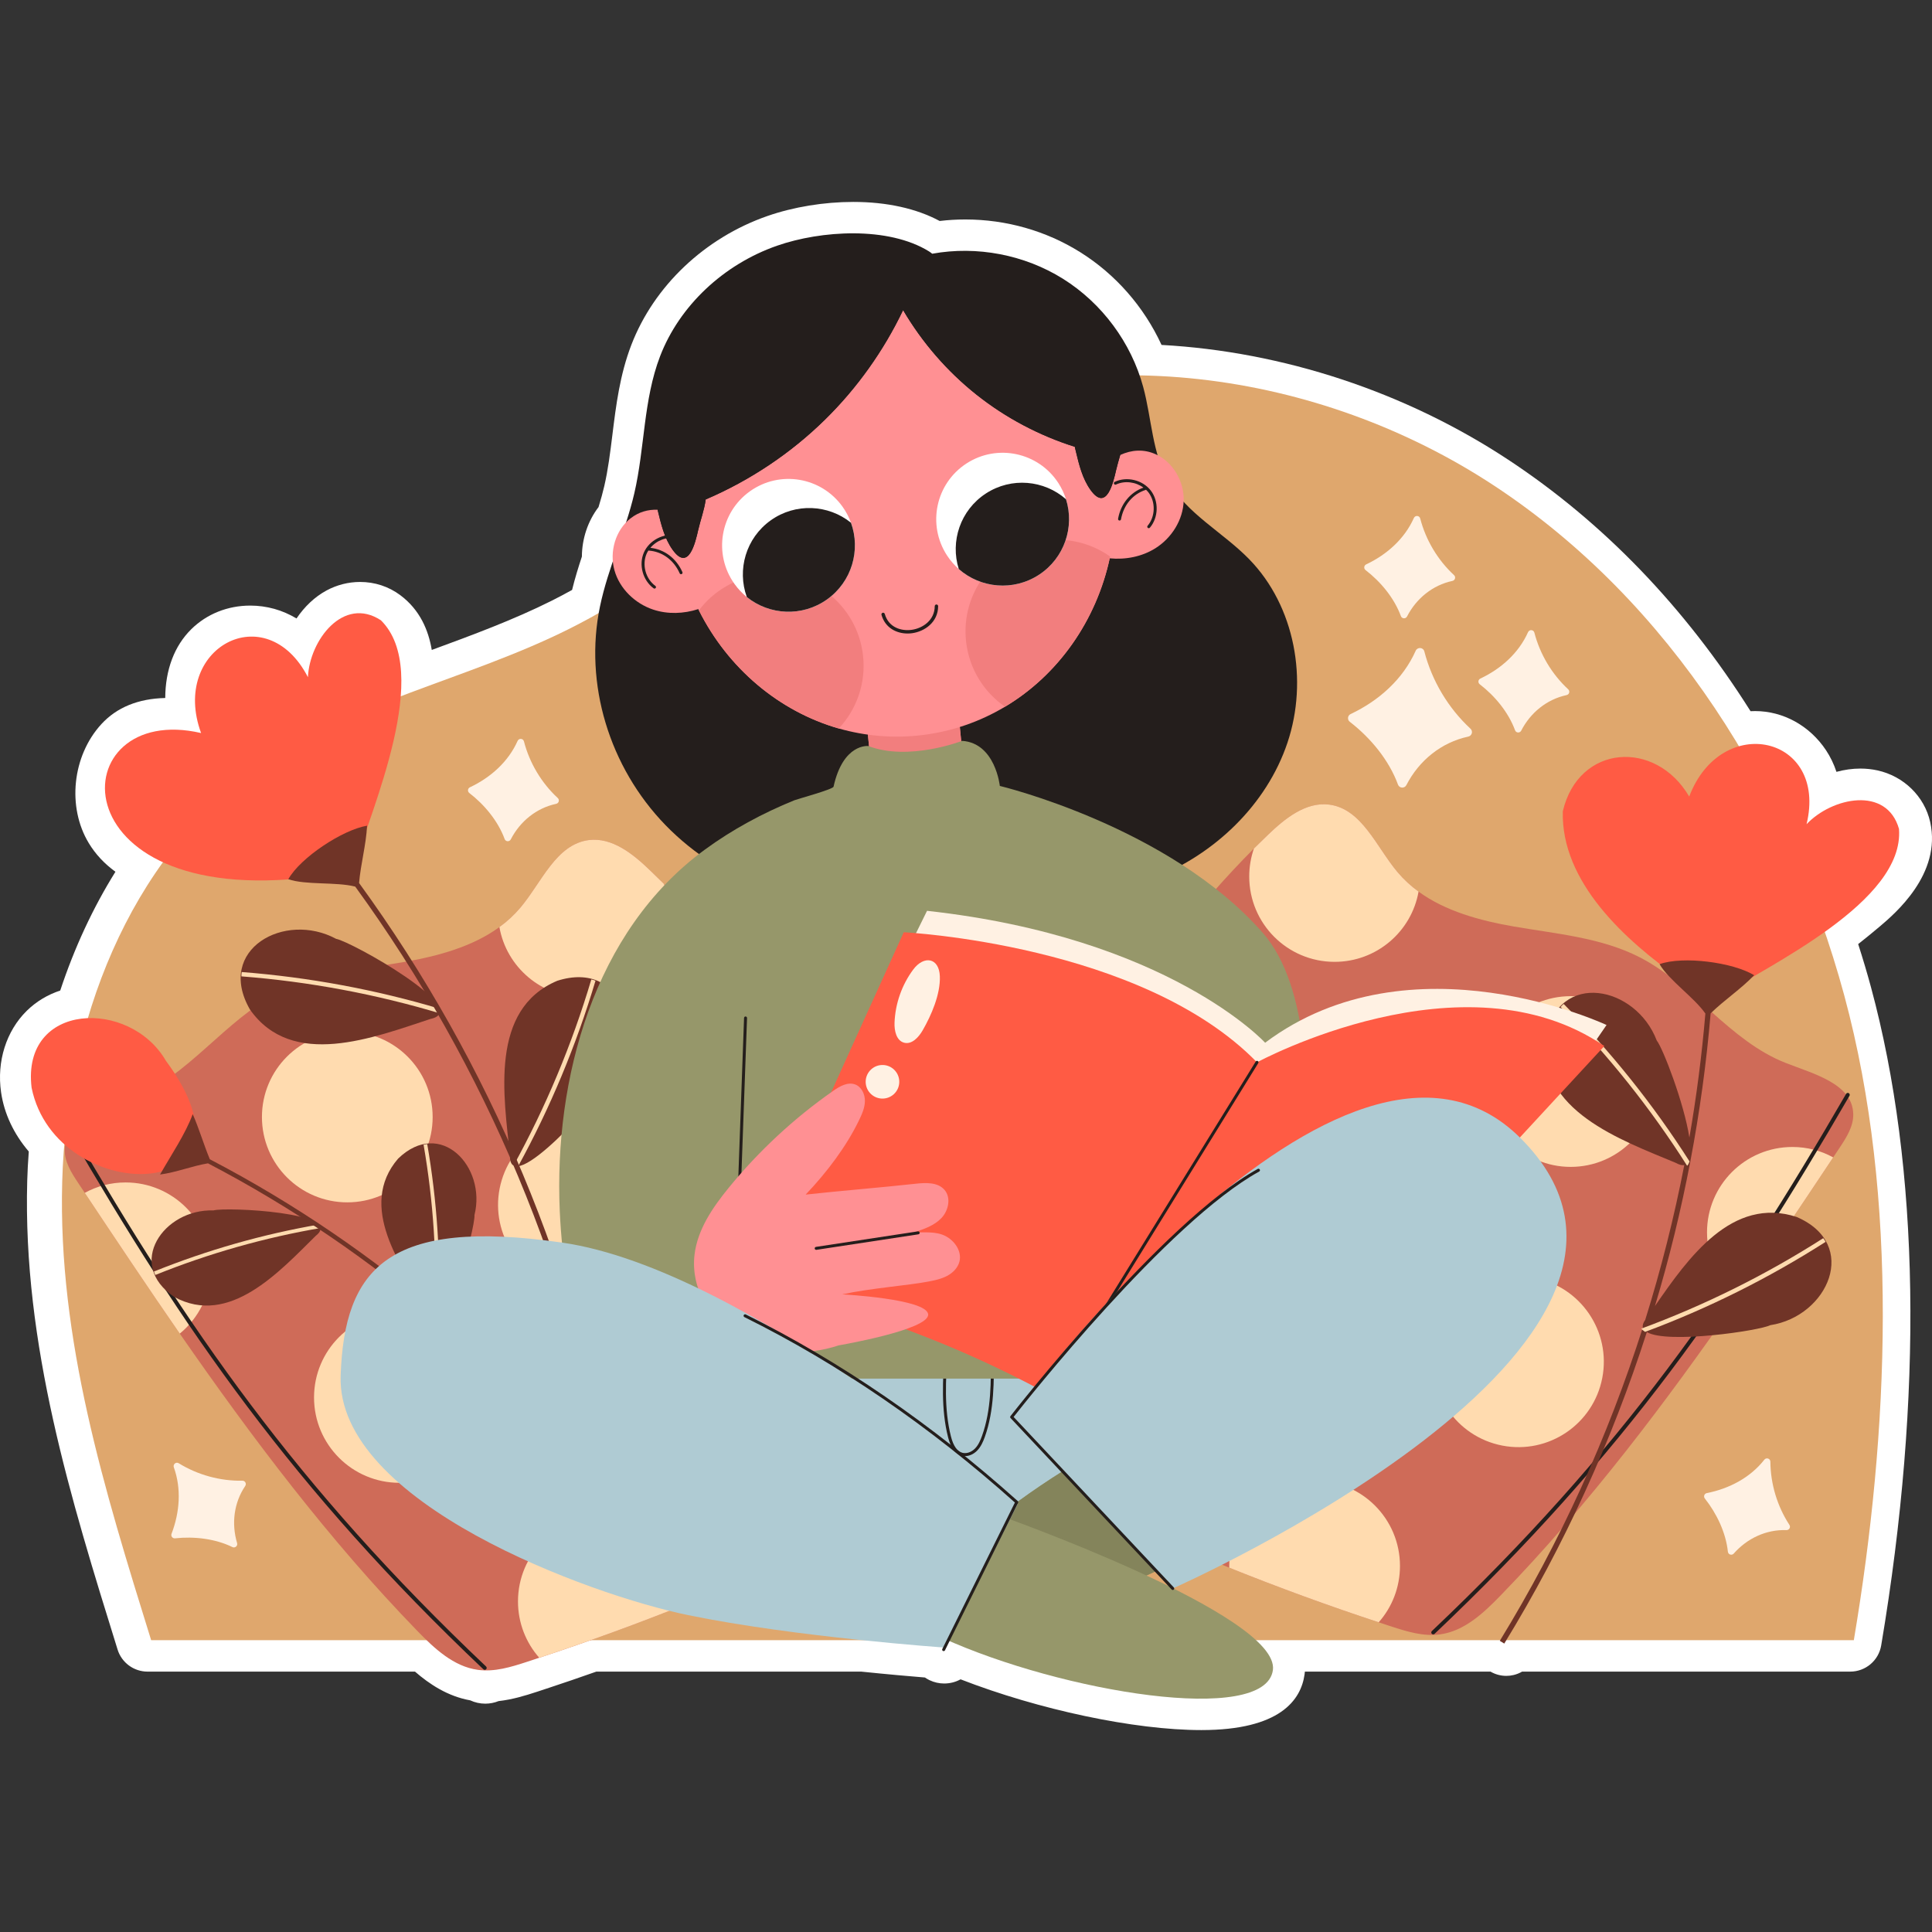 <?xml version="1.0" encoding="UTF-8"?>
<!-- Generator: Adobe Illustrator 25.2.1, SVG Export Plug-In . SVG Version: 6.00 Build 0)  -->
<svg xmlns="http://www.w3.org/2000/svg" xmlns:xlink="http://www.w3.org/1999/xlink" version="1.1" id="Capa_1" x="0px" y="0px" viewBox="0 0 512 512" style="enable-background:new 0 0 512 512;" xml:space="preserve" width="512" height="512">
<rect x="0" y="0" width="512" height="512" fill="#333333" stroke="none"/>
<g>
	<g>
		<path style="fill:#FFFFFF;" d="M318.364,458.487c-17.759,0-43.141-5.418-63.803-13.449c-1.299,0.715-2.783,1.107-4.34,1.107    c-1.334,0-2.626-0.289-3.838-0.86c-0.063-0.03-0.127-0.061-0.188-0.091c-0.378-0.19-0.737-0.404-1.076-0.638    c-3.849-0.314-9.806-0.832-16.869-1.56h-70.214c-4.652,1.638-8.616,2.994-12.378,4.234c-1.047,0.357-2.204,0.742-3.335,1.104    c-3.161,1.035-6.553,2.07-10.191,2.474c-1.109,0.443-2.307,0.681-3.523,0.681c-1.397,0-2.756-0.304-3.993-0.879    c-6.006-1.073-10.837-4.317-14.639-7.614H39.104c-3.644,0-6.864-2.371-7.945-5.851C18.8,397.39,6.02,356.282,7.214,312.95    c0.067-2.442,0.202-4.976,0.413-7.786c-4.012-4.696-6.529-10.063-7.345-15.719c-1.178-8.155,1.369-16.223,6.812-21.577    c2.477-2.434,5.483-4.246,8.869-5.371c3.773-11.384,8.674-21.923,14.629-31.472c-2.967-2.162-5.308-4.682-7.069-7.597    c-5.797-9.586-4.358-23.143,3.347-31.534c4.066-4.426,9.755-6.751,16.919-6.918c0.034-7.42,2.387-13.783,6.911-18.24    c4.093-4.029,9.642-6.249,15.624-6.249c2.146,0,4.285,0.291,6.357,0.864c2.027,0.562,4.018,1.424,5.898,2.547    c2.134-3.161,4.83-5.72,7.929-7.403c2.737-1.486,5.822-2.271,8.923-2.271c3.882,0,7.554,1.204,10.619,3.48    c5.262,3.908,7.517,9.384,8.371,14.539c10.704-3.93,21.732-8.009,31.811-13.061c1.7-0.852,3.454-1.778,5.374-2.842    c0.77-3.134,1.703-6.14,2.599-8.843c0.023-4.758,1.602-9.444,4.413-13.119c0.641-2.077,1.132-3.872,1.523-5.56    c1.007-4.343,1.566-8.859,2.157-13.643c0.961-7.77,1.956-15.807,5.004-23.751c5.997-15.624,19.475-28.397,36.052-34.172    c6.921-2.411,15.013-3.739,22.783-3.739c8.864,0,16.724,1.741,22.885,5.052c2.24-0.269,4.507-0.404,6.775-0.404    c10.861,0,21.392,2.995,30.452,8.66c9.393,5.874,16.903,14.473,21.572,24.589c32.216,1.766,64.627,12.463,91.837,30.396    c25.219,16.62,46.814,39.03,64.257,66.67c0.403-0.023,0.801-0.034,1.2-0.034c7.441,0,14.46,3.868,18.777,10.347    c1.163,1.743,2.101,3.689,2.787,5.759c2.113-0.572,4.242-0.87,6.333-0.87c1.537,0,3.057,0.162,4.518,0.482    c6.983,1.527,12.477,6.902,13.99,13.695c3.068,13.784-9.376,24.302-13.466,27.758c-1.808,1.527-3.686,3.057-5.619,4.58    c1.283,3.996,2.406,7.776,3.397,11.44c12.936,47.784,13.87,108.098,2.703,174.421c-0.674,4.006-4.142,6.94-8.205,6.94h-86.962    c-0.691,0.403-1.442,0.707-2.232,0.897c-0.645,0.156-1.3,0.233-1.953,0.233c-1.461,0-2.905-0.384-4.185-1.129h-49.196    c-0.02,0.254-0.048,0.509-0.085,0.763C344.773,450.479,339.264,458.487,318.364,458.487z"/>
	</g>
	<g>
		<path style="fill:#DFA76D;" d="M491.282,434.674H40.057c-12.404-39.902-24.722-79.726-23.571-121.495    c1.15-41.769,17.38-85.181,51.389-109.459c24.737-17.658,55.87-23.481,83.041-37.099c30.157-15.115,54.963-39.603,85.574-53.775    c50.654-23.451,112.936-14.809,159.543,15.908c46.607,30.717,78.132,81.174,92.718,135.054    C503.336,317.689,500.548,379.629,491.282,434.674z"/>
	</g>
	<g>
		<g>
			<path style="fill:#CF6B58;" d="M17.151,304.57c-0.115,3.291,1.795,6.259,3.613,8.997c0.575,0.851,1.128,1.703,1.703,2.554     c8.307,12.472,16.637,24.967,25.175,37.302c19.238,27.729,39.534,54.652,63.005,78.837c4.488,4.625,9.573,9.389,15.97,10.263     c4.395,0.621,8.813-0.737,13.025-2.117c1.081-0.345,2.186-0.713,3.267-1.082c13.347-4.395,26.555-9.228,39.603-14.474     c7.34-2.945,14.635-6.006,21.861-9.204c10.838-4.786,50.004-16.591,50.947-30.398c0.414-6.075-6.558-12.748-8.583-18.225     c-3.428-9.205-4.741-19.353-7.732-28.764c-6.167-19.284-14.589-37.854-25.037-55.205c-10.655-17.719-23.426-34.149-37.992-48.784     c-1.243-1.22-2.462-2.416-3.704-3.613c-4.51-4.349-10.033-8.813-16.246-8.031c-8.675,1.128-12.472,11.207-18.11,17.903     c-1.657,1.956-3.521,3.682-5.569,5.155c-7.111,5.201-16.292,7.686-25.128,9.228c-11.391,1.979-23.242,2.923-33.505,8.192     c-14.221,7.318-23.793,22.16-38.659,27.982C27.621,294.007,17.381,296.585,17.151,304.57z"/>
		</g>
		<g>
			<g>
				<path style="fill:#FFDBAF;" d="M132.347,245.683c1.864,10.585,11.115,18.616,22.252,18.616c12.495,0,22.62-10.125,22.62-22.62      c0-2.6-0.437-5.085-1.243-7.41c-1.243-1.22-2.462-2.416-3.704-3.613c-4.51-4.349-10.033-8.813-16.246-8.031      c-8.675,1.128-12.472,11.207-18.11,17.903C136.259,242.485,134.395,244.211,132.347,245.683z"/>
			</g>
			<g>
				
					<ellipse transform="matrix(0.29 -0.957 0.957 0.29 -195.723 374.693)" style="fill:#FFDBAF;" cx="154.607" cy="319.225" rx="22.62" ry="22.62"/>
			</g>
			<g>
				
					<ellipse transform="matrix(0.957 -0.29 0.29 0.957 -94.673 76.622)" style="fill:#FFDBAF;" cx="211.402" cy="358.002" rx="22.62" ry="22.62"/>
			</g>
			<g>
				<path style="fill:#FFDBAF;" d="M69.416,296.017c0,12.493,10.127,22.62,22.62,22.62c12.492,0,22.62-10.127,22.62-22.62      c0-12.493-10.127-22.62-22.62-22.62C79.543,273.398,69.416,283.525,69.416,296.017z"/>
			</g>
			<g>
				<path style="fill:#FFDBAF;" d="M83.222,370.34c0,12.492,10.127,22.62,22.62,22.62c12.492,0,22.62-10.127,22.62-22.62      c0-12.493-10.127-22.62-22.62-22.62C93.35,347.72,83.222,357.847,83.222,370.34z"/>
			</g>
			<g>
				<path style="fill:#FFDBAF;" d="M137.271,424.391c0,5.707,2.117,10.953,5.638,14.935c13.347-4.395,26.555-9.228,39.603-14.474      v-0.46c0-12.495-10.125-22.62-22.621-22.62C147.397,401.77,137.271,411.896,137.271,424.391z"/>
			</g>
			<g>
				<path style="fill:#FFDBAF;" d="M22.467,316.122c8.307,12.472,16.637,24.967,25.175,37.302      c5.039-4.142,8.261-10.424,8.261-17.443c0-12.495-10.125-22.62-22.62-22.62C29.37,313.36,25.665,314.35,22.467,316.122z"/>
			</g>
		</g>
		<g>
			<path style="fill:#241E1C;" d="M128.463,442.533c-0.127,0-0.255-0.047-0.354-0.141C77.617,394.534,48.6,352.35,18.148,299.8     c-0.142-0.246-0.058-0.561,0.188-0.704c0.244-0.142,0.56-0.059,0.704,0.188c30.406,52.47,59.375,94.587,109.776,142.359     c0.207,0.196,0.216,0.522,0.02,0.728C128.736,442.479,128.599,442.533,128.463,442.533z"/>
		</g>
	</g>
	<g>
		<g>
			<path style="fill:#CF6B58;" d="M491.127,295.17c0.115,3.29-1.795,6.259-3.612,8.997c-0.576,0.851-1.128,1.703-1.703,2.554     c-8.307,12.472-16.637,24.967-25.175,37.302c-19.237,27.729-39.534,54.652-63.005,78.838c-4.487,4.625-9.573,9.389-15.97,10.263     c-4.395,0.621-8.814-0.736-13.025-2.117c-1.081-0.345-2.186-0.713-3.268-1.082c-13.347-4.395-26.555-9.228-39.603-14.474     c-7.341-2.946-14.635-6.006-21.861-9.205c-10.839-4.786-50.004-16.591-50.947-30.398c-0.414-6.075,6.558-12.749,8.583-18.225     c3.429-9.205,4.74-19.353,7.732-28.764c6.167-19.284,14.589-37.854,25.036-55.204c10.654-17.719,23.426-34.149,37.992-48.784     c1.242-1.22,2.462-2.416,3.705-3.613c4.51-4.349,10.033-8.814,16.246-8.031c8.675,1.127,12.472,11.206,18.11,17.903     c1.657,1.956,3.521,3.682,5.569,5.155c7.111,5.201,16.292,7.686,25.129,9.227c11.391,1.979,23.241,2.923,33.505,8.192     c14.221,7.317,23.794,22.16,38.659,27.982C480.657,284.607,490.897,287.184,491.127,295.17z"/>
		</g>
		<g>
			<g>
				<path style="fill:#FFDBAF;" d="M375.932,236.283c-1.864,10.585-11.115,18.616-22.252,18.616c-12.495,0-22.62-10.125-22.62-22.62      c0-2.6,0.437-5.086,1.243-7.41c1.242-1.22,2.462-2.416,3.705-3.613c4.51-4.349,10.033-8.814,16.246-8.031      c8.675,1.127,12.472,11.206,18.11,17.903C372.02,233.084,373.884,234.81,375.932,236.283z"/>
			</g>
			<g>
				
					<ellipse transform="matrix(0.924 -0.383 0.383 0.924 -91.643 158.928)" style="fill:#FFDBAF;" cx="353.671" cy="309.824" rx="22.62" ry="22.62"/>
			</g>
			<g>
				
					<ellipse transform="matrix(0.122 -0.993 0.993 0.122 -85.386 600.661)" style="fill:#FFDBAF;" cx="296.877" cy="348.601" rx="22.62" ry="22.62"/>
			</g>
			<g>
				<path style="fill:#FFDBAF;" d="M438.863,286.617c0,12.492-10.127,22.62-22.62,22.62s-22.62-10.127-22.62-22.62      c0-12.493,10.127-22.62,22.62-22.62S438.863,274.124,438.863,286.617z"/>
			</g>
			<g>
				
					<ellipse transform="matrix(0.189 -0.982 0.982 0.189 -28.094 687.858)" style="fill:#FFDBAF;" cx="402.436" cy="360.939" rx="22.62" ry="22.62"/>
			</g>
			<g>
				<path style="fill:#FFDBAF;" d="M371.007,414.99c0,5.707-2.117,10.953-5.638,14.935c-13.347-4.395-26.555-9.228-39.603-14.474      v-0.461c0-12.495,10.125-22.62,22.62-22.62C360.882,392.37,371.007,402.495,371.007,414.99z"/>
			</g>
			<g>
				<path style="fill:#FFDBAF;" d="M485.812,306.721c-8.307,12.472-16.637,24.967-25.175,37.302      c-5.039-4.142-8.261-10.424-8.261-17.442c0-12.496,10.125-22.62,22.62-22.62C478.908,303.96,482.613,304.949,485.812,306.721z"/>
			</g>
		</g>
		<g>
			<path style="fill:#241E1C;" d="M379.817,433.133c-0.136,0-0.273-0.054-0.374-0.161c-0.196-0.206-0.187-0.532,0.02-0.728     c50.401-47.773,79.37-89.89,109.775-142.359c0.144-0.247,0.461-0.33,0.704-0.188c0.246,0.143,0.33,0.458,0.188,0.704     c-30.452,52.55-59.467,94.733-109.959,142.592C380.072,433.086,379.944,433.133,379.817,433.133z"/>
		</g>
	</g>
	<g>
		<g>
			<g>
				<g>
					<g>
						<path style="fill:#703427;" d="M66.212,267.488c11.182,15.994,32.832,7.472,47.867,2.539        c11.508-2.361-21.037-20.53-25.007-21.226C75.444,241.443,57.12,251.578,66.212,267.488z"/>
					</g>
					<g>
						<path style="fill:#FFDBAF;" d="M63.981,258.748c17.902,1.387,35.678,4.709,52.886,9.887c0.038-0.3-0.043-0.688-0.244-1.28        c-17.115-5.111-34.75-8.369-52.56-9.758C64.004,257.965,63.97,258.357,63.981,258.748z"/>
					</g>
				</g>
				<g>
					<g>
						<path style="fill:#703427;" d="M147.692,259.914c-17.987,7.571-14.203,30.529-12.538,46.266        c-0.416,11.915,24.664-16.379,26.007-19.99C171.216,274.411,165.157,254.368,147.692,259.914z"/>
					</g>
					<g>
						<path style="fill:#FFDBAF;" d="M156.706,259.569c-5.117,17.212-12.1,33.892-20.777,49.628c0.285,0.099,0.682,0.103,1.303,0.03        c8.593-15.659,15.482-32.216,20.583-49.337C157.466,259.756,157.09,259.64,156.706,259.569z"/>
					</g>
				</g>
			</g>
			<g>
				<path style="fill:#FF5B44;" d="M82.564,232.453c-68.551,8.423-65.975-46.71-29.275-38.189      c-8.244-22.544,17.232-36.311,28.315-14.801c0.442-9.796,9.396-21.605,19.342-15.08c13.743,13.597-2.411,49.699-7.252,65.759      C91.092,230.934,85.254,232.053,82.564,232.453z"/>
			</g>
			<g>
				<path style="fill:#703427;" d="M163.033,396.115c-9.641-58.39-33.066-114.269-67.874-162.11      c0.431-5.066,1.867-10.123,2.118-15.19c-6.495,1.091-17.645,8.445-20.878,14.182c4.559,1.597,12.744,0.671,17.741,1.963      c34.626,47.635,57.93,103.26,67.529,161.382L163.033,396.115z"/>
			</g>
		</g>
		<g>
			<g>
				<path style="fill:#FF5B44;" d="M43.957,281.105c-9.536-16.479-38.312-15.648-35.584,7.154      C14.896,320.257,72.395,319.428,43.957,281.105z"/>
			</g>
			<g>
				<g>
					<g>
						<path style="fill:#703427;" d="M46.185,343.705c14.596,7.97,27.891-6.74,37.496-16.204c7.878-6.163-23.816-7.697-27.131-6.723        C43.361,320.328,33.216,335.009,46.185,343.705z"/>
					</g>
					<g>
						<path style="fill:#FFDBAF;" d="M41.17,337.88c14.19-5.726,29.016-9.927,44.112-12.497c-0.085-0.243-0.294-0.509-0.672-0.885        c-15,2.585-29.694,6.782-43.815,12.471C40.891,337.274,41.013,337.587,41.17,337.88z"/>
					</g>
				</g>
				<g>
					<g>
						<path style="fill:#703427;" d="M105.504,307.045c-10.859,12.595,0.73,28.684,7.964,40.064        c4.37,8.999,12.529-21.67,12.273-25.113C128.952,309.195,116.731,296.193,105.504,307.045z"/>
					</g>
					<g>
						<path style="fill:#FFDBAF;" d="M112.253,303.366c2.617,15.076,3.609,30.453,2.95,45.753c0.255-0.032,0.559-0.18,1.006-0.471        c0.624-15.208-0.393-30.456-2.988-45.457C112.904,303.22,112.573,303.274,112.253,303.366z"/>
					</g>
				</g>
			</g>
			<g>
				<path style="fill:#703427;" d="M55.604,307.217c-1.645-3.978-2.797-7.995-4.529-11.966c-1.886,5.182-5.721,10.832-8.659,16.01      c4.063-0.507,8.579-2.291,12.702-2.966c44.499,23.237,83.394,56.845,112.755,97.58l0.958-0.689      C139.35,364.283,100.29,330.54,55.604,307.217z"/>
			</g>
		</g>
	</g>
	<g>
		<g>
			<g>
				<path style="fill:#FF5B44;" d="M444.824,259.133c-13.985-9.892-31.171-25.295-30.665-44.136      c4.175-17.764,24.587-19.135,33.499-3.899c8.51-22.445,36.785-16.195,31.1,7.324c6.741-7.121,21.239-10.197,24.494,1.245      c1.501,19.274-34.331,36.017-48.497,44.998C452.269,263.561,447.121,260.589,444.824,259.133z"/>
			</g>
			<g>
				<path style="fill:#703427;" d="M476.127,322.504c-17.093-5.561-28.752,10.83-37.545,23.605      c7.574-25.243,12.538-51.268,14.751-77.562c3.639-3.551,8.035-6.438,11.54-10.108c-5.626-3.423-18.871-5.153-25.069-2.928      c2.405,4.189,9.2,8.842,12.136,13.087c-0.932,11.018-2.345,21.988-4.239,32.872c-1.397-9.122-7.04-23.746-8.646-25.716      c-5.497-14.479-25.987-18.797-29.515-0.816c-2.004,19.412,19.948,27.127,34.548,33.229c0.941,0.527,1.685,0.704,2.264,0.6      c-2.691,13.861-6.151,27.568-10.359,41.042c-0.558,0.77-0.746,1.423-0.617,1.972c-9.247,29.058-21.966,57.011-37.912,83.06      l1.182,0.724c15.854-25.899,28.525-53.675,37.783-82.544c5.493,3.202,29.814-0.359,32.699-1.832      C484.439,348.856,492.966,329.731,476.127,322.504z"/>
			</g>
			<g>
				<g>
					<path style="fill:#FFDBAF;" d="M413.569,266.868c12.635,12.759,23.907,26.898,33.538,42.07       c0.224-0.202,0.418-0.548,0.652-1.128c-9.602-15.061-20.812-29.059-33.375-41.76       C414.098,266.291,413.816,266.565,413.569,266.868z"/>
				</g>
				<g>
					<path style="fill:#FFDBAF;" d="M483.171,328.139c-15.129,9.672-31.321,17.722-48.178,23.95       c0.151,0.262,0.449,0.523,0.966,0.875c16.742-6.224,32.783-14.242,47.84-23.857       C483.624,328.777,483.416,328.444,483.171,328.139z"/>
				</g>
			</g>
		</g>
	</g>
	<g>
		<path style="fill:#241E1C;" d="M331.043,148.19c-6.969-7.143-16.499-12.002-21.443-20.671c-4.281-7.504-4.382-16.595-6.632-24.936    c-3.176-11.771-10.935-22.242-21.273-28.706c-10.202-6.379-22.811-8.784-34.649-6.638c-0.27-0.207-0.53-0.422-0.825-0.604    c-10.862-6.731-28.691-5.561-40.274-1.525c-14.247,4.964-25.906,15.975-31.018,29.295c-4.447,11.588-4.037,24.264-6.824,36.292    c-2.359,10.18-6.994,19.827-9.112,30.054c-4.226,20.409,2.411,42.513,17.396,57.939c14.985,15.427,37.968,23.814,60.242,21.986    c6.733-0.553,13.83-2.287,18.988-6.11c16.385,4.448,34.2,4.403,50.002-1.773c16.221-6.34,30.035-19.47,35.573-35.982    C346.733,180.297,343.205,160.656,331.043,148.19z"/>
	</g>
	<g>
		<g>
			<path style="fill:#FF9093;" d="M229.673,191.314l0.949,9.717c0.542,5.552,5.483,9.613,11.035,9.071l4.222-0.412     c5.552-0.543,9.613-5.483,9.071-11.035l-0.949-9.717L229.673,191.314z"/>
		</g>
		<g>
			<path style="fill:#F27E7E;" d="M229.673,191.314l0.9,9.215c2.231,1.484,4.981,2.163,7.669,2.43     c4.053,0.393,8.239-0.038,11.957-1.687c1.707-0.764,3.321-1.79,4.708-3.054l-0.907-9.282L229.673,191.314z"/>
		</g>
	</g>
	<g>
		<g>
			<path style="fill:#FF9093;" d="M306.28,120.385c-3.229-1.458-6.448-1.159-9.405,0.187c-0.387,1.372-0.802,2.729-1.101,4.04     c-0.73,3.211-2.519,11.173-6.777,5.22c-2.144-2.997-3.042-6.681-3.896-10.264c-0.092-0.385-0.182-0.772-0.27-1.16     c-9.41-2.974-18.284-7.652-26.014-13.789c-7.804-6.193-14.433-13.854-19.483-22.441c-5.15,10.769-12.171,20.646-20.686,29.014     c-9.101,8.944-19.899,16.145-31.628,21.168c-0.35,2.736-1.401,5.512-1.993,8.115c-0.731,3.212-2.519,11.173-6.778,5.221     c-2.143-2.997-3.042-6.68-3.896-10.264c-0.027-0.115-0.054-0.23-0.081-0.346c-2.51-0.097-4.97,0.561-7.176,2.286     c-4.005,3.132-5.627,8.839-4.266,13.737c1.361,4.898,5.451,8.838,10.276,10.441c3.851,1.279,8.082,1.119,11.953-0.136     c0.055,0.111,0.104,0.225,0.16,0.335c7.703,15.364,21.224,26.756,37.068,31.307c6.997,1.997,14.449,2.669,22.058,1.753     c8.004-0.964,15.418-3.589,21.989-7.517c14.012-8.369,24.124-22.661,27.75-39.328c4.202,0.402,8.532-0.429,12.098-2.666     c4.306-2.702,7.344-7.5,7.504-12.581C313.844,127.636,310.914,122.476,306.28,120.385z"/>
		</g>
		<g>
			<path style="fill:#241E1C;" d="M294.497,108.353c-0.583-3.271-1.559-6.449-3.08-9.372c-3.443-6.615-8.446-12.335-14.119-17.175     c-5.86-5-12.587-9.166-20.044-11.099c-4.63-1.201-9.589-1.406-14.296-0.499c-4.577-2.291-9.173-3.372-14.355-2.901     c-16.23,1.478-31.892,9.66-41.778,22.617c-7.371,9.661-11.296,21.721-10.953,33.725c-1.12,0.853-1.969,2.257-2.297,4.33     c-0.375,2.367,0.14,4.768,0.694,7.106c0.027,0.115,0.054,0.231,0.081,0.346c0.854,3.584,1.752,7.268,3.896,10.264     c4.259,5.952,6.047-2.009,6.778-5.221c0.592-2.603,1.643-5.379,1.993-8.115c11.729-5.022,22.526-12.224,31.628-21.168     c8.515-8.368,15.536-18.244,20.686-29.014c5.051,8.587,11.679,16.247,19.483,22.441c7.731,6.136,16.604,10.815,26.014,13.789     c0.088,0.388,0.178,0.776,0.27,1.16c0.854,3.583,1.753,7.268,3.896,10.264c4.259,5.952,6.047-2.01,6.777-5.22     c0.299-1.312,0.715-2.668,1.101-4.04c0.565-2.007,1.064-4.049,1.017-6.04C297.832,111.929,296.407,109.741,294.497,108.353z"/>
		</g>
	</g>
	<g>
		<g>
			<g>
				<g>
					<path style="fill:#F27E7E;" d="M256.044,170.231c0.864,7.175,4.783,13.244,10.287,17.062       c14.146-8.449,24.326-22.93,27.862-39.801c-4.742-3.366-10.705-5.037-16.93-4.288       C263.944,144.808,254.441,156.912,256.044,170.231z"/>
				</g>
				<g>
					<path style="fill:#F27E7E;" d="M185.217,161.749c7.703,15.363,21.224,26.756,37.068,31.308       c4.742-5.061,7.298-12.105,6.404-19.532c-1.603-13.319-13.697-22.823-27.026-21.218       C194.861,153.124,189.046,156.685,185.217,161.749z"/>
				</g>
			</g>
			<g>
				<g>
					<g>
						<path style="fill:#241E1C;" d="M240.524,167.889c-2.905,0-5.929-1.451-6.92-4.942c-0.068-0.239,0.071-0.489,0.311-0.557        c0.239-0.068,0.49,0.071,0.557,0.311c1.046,3.683,4.486,4.575,7.112,4.213c2.94-0.401,6.112-2.534,6.133-6.271        c0.001-0.249,0.203-0.449,0.451-0.449c0.001,0,0.002,0,0.002,0c0.25,0.001,0.45,0.204,0.449,0.453        c-0.023,4.276-3.6,6.709-6.914,7.162C241.317,167.862,240.921,167.889,240.524,167.889z"/>
					</g>
					<g>
						<g>
							<path style="fill:#FFFFFF;" d="M219.186,158.846c-6.579,4.693-15.285,4.211-21.271-0.628         c-1.213-0.98-2.321-2.141-3.276-3.479c-5.643-7.911-3.811-18.899,4.108-24.547c7.91-5.643,18.904-3.803,24.547,4.107         c0.956,1.339,1.692,2.764,2.224,4.23C228.144,145.765,225.757,154.159,219.186,158.846z"/>
						</g>
						<g>
							<path style="fill:#241E1C;" d="M219.186,158.846c-6.579,4.693-15.285,4.211-21.271-0.628         c-2.627-7.236-0.249-15.624,6.33-20.317c6.572-4.688,15.285-4.211,21.271,0.628         C228.144,145.765,225.757,154.159,219.186,158.846z"/>
						</g>
					</g>
					<g>
						<g>
							<path style="fill:#FFFFFF;" d="M275.312,152.337c-6.773,4.409-15.451,3.556-21.225-1.534         c-1.17-1.031-2.228-2.237-3.125-3.615c-5.301-8.144-3.002-19.044,5.149-24.35c8.144-5.301,19.049-2.995,24.35,5.15         c0.897,1.378,1.572,2.834,2.041,4.321C284.819,139.649,282.077,147.934,275.312,152.337z"/>
						</g>
						<g>
							<path style="fill:#241E1C;" d="M275.312,152.337c-6.773,4.409-15.451,3.556-21.225-1.534         c-2.316-7.341,0.417-15.62,7.19-20.029c6.765-4.403,15.451-3.556,21.225,1.534         C284.819,139.649,282.077,147.934,275.312,152.337z"/>
						</g>
					</g>
				</g>
			</g>
		</g>
	</g>
	<g>
		<g>
			<g>
				<path style="fill:#AFCBD3;" d="M337.035,365.346c0,0-8.616,47.786-66.978,47.786c-96.746,0-114.764-50.919-114.764-50.919      L337.035,365.346z"/>
			</g>
			<g>
				<g>
					<path style="fill:#241E1C;" d="M255.739,385.884c-0.289,0-0.576-0.035-0.855-0.105c-1.698-0.432-2.919-2.069-3.63-4.867       c-1.917-7.54-1.4-15.366-0.901-22.933c0.014-0.218,0.209-0.405,0.42-0.369c0.218,0.013,0.384,0.202,0.369,0.42       c-0.495,7.507-1.007,15.269,0.879,22.688c0.634,2.493,1.663,3.939,3.057,4.293c1.066,0.276,2.352-0.17,3.292-1.12       c0.926-0.938,1.466-2.225,1.873-3.362c2.485-6.93,2.4-14.407,2.318-21.638c-0.003-0.218,0.172-0.397,0.392-0.4       c0.001,0,0.003,0,0.004,0c0.217,0,0.393,0.174,0.396,0.392c0.079,6.96,0.168,14.849-2.364,21.913       c-0.436,1.217-1.022,2.602-2.056,3.65C258.022,385.371,256.857,385.884,255.739,385.884z"/>
				</g>
			</g>
		</g>
		<g>
			<path style="fill:#96976A;" d="M254.977,196.334c0,0-14.101,5.483-24.872,1.371c0,0-6.659-0.783-9.205,10.771     c-0.159,0.72-9.508,3.247-10.388,3.604c-8.386,3.407-16.443,7.747-23.751,13.1c-29.472,21.586-39.943,60.766-38.421,95.706     c0.291,6.683,1.009,13.346,2.1,19.945c0.358,2.163,3.316,21.304,4.853,21.381c0.001,0,63.061,3.133,63.061,3.133h118.681     c0,0,22.326-89.892-2.35-118.093c-24.676-28.201-69.72-38.973-69.72-38.973S263.789,196.921,254.977,196.334z"/>
		</g>
		<g>
			<g>
				<path style="fill:#241E1C;" d="M195.319,332.843c-0.004,0-0.009,0-0.015,0c-0.218-0.008-0.389-0.191-0.381-0.411l2.259-62.673      c0.008-0.213,0.183-0.381,0.396-0.381c0.004,0,0.009,0,0.015,0c0.218,0.008,0.389,0.191,0.381,0.41l-2.259,62.673      C195.707,332.675,195.532,332.843,195.319,332.843z"/>
			</g>
		</g>
		<g>
			<path style="fill:#96976A;" d="M323.924,407.937c0,0-70.723,36.177-79.968,24.579c-9.245-11.597,34.135-44.549,66.408-57.672     L323.924,407.937z"/>
		</g>
		<g>
			<path style="fill:#84845B;" d="M323.924,407.937c0,0-70.723,36.177-79.968,24.579c-9.245-11.597,34.135-44.549,66.408-57.672     L323.924,407.937z"/>
		</g>
		<g>
			<path style="fill:#96976A;" d="M264.475,401.479c0,0,74.91,26.439,72.854,41.127c-2.056,14.688-55.815,5.875-87.542-8.519     L264.475,401.479z"/>
		</g>
		<g>
			<g>
				<g>
					<path style="fill:#FFF1E3;" d="M419.288,281.036l6.463-9.401c0,0-51.702-24.382-90.479,4.7c0,0-25.557-27.908-89.598-34.958       l-9.694,19.682l85.192,41.714L419.288,281.036z"/>
				</g>
				<g>
					<path style="fill:#FF5B44;" d="M425.164,277.217l-71.287,77.162l-71.678,17.626c0,0-36.818-22.718-84.995-31.727l42.302-93.221       c0,0,63.061,3.133,93.613,34.468C333.118,281.525,387.954,251.757,425.164,277.217z"/>
				</g>
				<g>
					<g>
						<path style="fill:#241E1C;" d="M279.163,369.266c-0.071,0-0.143-0.019-0.207-0.059c-0.187-0.114-0.244-0.358-0.129-0.544        l53.954-87.346c0.117-0.186,0.359-0.242,0.544-0.129c0.187,0.115,0.244,0.358,0.129,0.544L279.5,369.078        C279.425,369.199,279.295,369.266,279.163,369.266z"/>
					</g>
				</g>
				<g>
					<g>
						<path style="fill:#FFF1E3;" d="M244.51,273.058c-1.065,1.846-2.887,3.833-4.941,3.262c-2.024-0.562-2.585-3.159-2.51-5.258        c0.182-5.063,1.935-10.059,4.957-14.126c2.84-3.821,6.866-3.153,7.053,1.782C249.25,263.453,246.818,269.058,244.51,273.058z"/>
					</g>
					<g>
						<path style="fill:#FFF1E3;" d="M230.889,283.375c-1.828,1.644-1.977,4.459-0.333,6.287c1.644,1.828,4.459,1.977,6.287,0.333        c1.828-1.644,1.977-4.459,0.333-6.287C235.532,281.88,232.717,281.731,230.889,283.375z"/>
					</g>
				</g>
			</g>
			<g>
				<g>
					<path style="fill:#FF9093;" d="M222.271,356.533c-8.342,2.796-19.007,2.622-26.576-1.864       c-7.569-4.486-12.654-13.336-11.649-22.077c0.769-6.69,4.768-12.541,9.024-17.76c8.004-9.813,17.375-18.51,27.757-25.759       c1.715-1.198,3.819-2.408,5.783-1.687c1.716,0.63,2.637,2.603,2.601,4.431c-0.035,1.828-0.824,3.547-1.623,5.191       c-3.314,6.818-8.353,13.551-14.081,19.573c8.494-0.945,20.665-1.935,29.159-2.881c2.695-0.3,5.855-0.43,7.63,1.619       c1.805,2.083,1.083,5.495-0.819,7.49c-1.902,1.995-4.634,2.924-7.253,3.784c2.783,0.057,5.805-0.31,8.289,0.946       c2.484,1.256,4.424,4.054,3.76,6.757c-0.413,1.678-1.744,3.014-3.27,3.825c-1.526,0.812-3.245,1.172-4.941,1.501       c-5.307,1.028-15.517,1.781-22.861,3.397c0,0,22.375,1.175,22.766,5.288C246.359,352.42,222.271,356.533,222.271,356.533z"/>
				</g>
				<g>
					<g>
						<path style="fill:#241E1C;" d="M216.298,331.225c-0.192,0-0.361-0.14-0.392-0.337c-0.032-0.215,0.116-0.417,0.333-0.451        l27.027-4.114c0.228-0.026,0.417,0.117,0.451,0.333c0.032,0.215-0.116,0.417-0.332,0.451l-27.027,4.114        C216.337,331.224,216.316,331.225,216.298,331.225z"/>
					</g>
				</g>
			</g>
		</g>
		<g>
			<g>
				<path style="fill:#AFCBD3;" d="M250.472,436.632l19.193-37.993c0,0-71.831-62.297-120.639-69.328      c-46.219-6.659-57.76,6.797-58.753,35.251c-1.175,33.685,66.158,58.134,92.046,63.453      C210.912,433.891,250.472,436.632,250.472,436.632l19.193-37.993"/>
			</g>
			<g>
				<g>
					<path style="fill:#241E1C;" d="M250.076,437.563c-0.059,0-0.12-0.013-0.176-0.042c-0.195-0.097-0.275-0.334-0.178-0.53       l19.24-38.806c-22.622-20.234-46.739-36.765-71.688-49.14c-0.195-0.097-0.275-0.334-0.178-0.53       c0.098-0.195,0.337-0.275,0.53-0.178c25.094,12.446,49.347,29.087,72.087,49.459c0.132,0.118,0.17,0.311,0.09,0.471       l-19.375,39.077C250.361,437.482,250.221,437.563,250.076,437.563z"/>
				</g>
			</g>
		</g>
		<g>
			<g>
				<path style="fill:#AFCBD3;" d="M310.792,420.965l-42.694-45.435c0,0,88.031-120.345,134.74-74.029      C457.767,355.97,310.792,420.965,310.792,420.965z"/>
			</g>
			<g>
				<g>
					<path style="fill:#241E1C;" d="M310.792,421.361c-0.105,0-0.21-0.042-0.288-0.125L267.809,375.8       c-0.133-0.141-0.144-0.359-0.024-0.513c0.399-0.514,40.198-51.536,65.533-65.514c0.191-0.106,0.432-0.036,0.537,0.155       c0.106,0.191,0.036,0.432-0.155,0.537c-24.248,13.379-61.932,61.026-65.082,65.04l42.461,45.19       c0.149,0.159,0.143,0.409-0.018,0.559C310.987,421.325,310.888,421.361,310.792,421.361z"/>
				</g>
			</g>
		</g>
	</g>
	<g>
		<g>
			<g>
				<path style="fill:#FFF1E3;" d="M403.135,193.632c2.459-4.777,6.787-8.301,12.018-9.423c0.721-0.154,0.979-1.034,0.438-1.535      c-4.334-4.015-7.483-9.3-8.966-15.018c-0.214-0.824-1.338-0.893-1.684-0.116c-2.442,5.479-7.102,9.676-12.635,12.287      c-0.601,0.283-0.687,1.104-0.16,1.509c4.034,3.105,7.617,7.441,9.362,12.199C401.775,194.261,402.781,194.32,403.135,193.632z"/>
			</g>
			<g>
				<path style="fill:#FFF1E3;" d="M372.878,163.374c2.459-4.777,6.787-8.301,12.018-9.423c0.721-0.154,0.979-1.034,0.438-1.535      c-4.334-4.015-7.482-9.299-8.967-15.018c-0.214-0.823-1.338-0.893-1.684-0.116c-2.442,5.479-7.102,9.675-12.635,12.286      c-0.601,0.284-0.687,1.104-0.161,1.509c4.034,3.105,7.617,7.44,9.363,12.199C371.517,164.003,372.524,164.062,372.878,163.374z"/>
			</g>
			<g>
				<path style="fill:#FFF1E3;" d="M372.701,208.062c3.354-6.516,9.258-11.324,16.394-12.854c0.983-0.211,1.336-1.411,0.598-2.094      c-5.913-5.477-10.207-12.685-12.231-20.485c-0.291-1.123-1.825-1.218-2.297-0.158c-3.331,7.474-9.688,13.198-17.235,16.76      c-0.819,0.387-0.937,1.505-0.219,2.058c5.503,4.236,10.39,10.15,12.771,16.641C370.845,208.92,372.218,209,372.701,208.062z"/>
			</g>
		</g>
		<g>
			<path style="fill:#FFF1E3;" d="M135.359,222.448c2.459-4.777,6.787-8.301,12.019-9.423c0.721-0.155,0.979-1.034,0.438-1.535     c-4.335-4.015-7.483-9.299-8.966-15.017c-0.214-0.823-1.338-0.893-1.684-0.116c-2.442,5.479-7.102,9.676-12.635,12.286     c-0.601,0.284-0.687,1.104-0.161,1.509c4.034,3.105,7.617,7.441,9.363,12.2C133.999,223.077,135.005,223.135,135.359,222.448z"/>
		</g>
		<g>
			<path style="fill:#FFF1E3;" d="M62.834,408.933c-1.533-5.149-0.851-10.689,2.146-15.121c0.413-0.611-0.01-1.424-0.747-1.41     c-5.908,0.104-11.838-1.529-16.868-4.627c-0.725-0.446-1.583,0.282-1.296,1.083c2.032,5.644,1.576,11.898-0.608,17.613     c-0.237,0.621,0.268,1.272,0.929,1.2c5.061-0.553,10.648,0.094,15.202,2.319C62.288,410.329,63.054,409.674,62.834,408.933z"/>
		</g>
		<g>
			<path style="fill:#FFF1E3;" d="M459.464,411.71c3.547-4.036,8.602-6.402,13.949-6.217c0.737,0.025,1.201-0.765,0.798-1.383     c-3.228-4.948-4.996-10.84-5.045-16.747c-0.007-0.851-1.08-1.191-1.605-0.522c-3.702,4.72-9.242,7.658-15.244,8.845     c-0.651,0.129-0.935,0.903-0.523,1.424c3.158,3.993,5.579,9.07,6.115,14.11C457.991,411.99,458.953,412.291,459.464,411.71z"/>
		</g>
	</g>
	<g>
		<path style="fill:#241E1C;" d="M180.846,151.615c-1.62-3.664-4.775-6.032-8.484-6.435c1.639-1.956,4.352-3.03,6.863-2.508    c0.223,0.042,0.423-0.094,0.467-0.308c0.044-0.214-0.094-0.423-0.308-0.467c-3.472-0.716-7.315,1.268-8.744,4.515    c-1.428,3.246-0.298,7.418,2.577,9.498c0.07,0.051,0.151,0.075,0.231,0.075c0.123,0,0.244-0.056,0.321-0.164    c0.128-0.176,0.089-0.424-0.089-0.552c-2.583-1.87-3.6-5.621-2.315-8.539c0.132-0.3,0.3-0.579,0.475-0.854    c0.028,0.009,0.045,0.036,0.076,0.038c3.582,0.249,6.65,2.5,8.206,6.022c0.066,0.148,0.21,0.236,0.362,0.236    c0.054,0,0.108-0.011,0.16-0.034C180.843,152.048,180.934,151.815,180.846,151.615z"/>
	</g>
	<g>
		<path style="fill:#241E1C;" d="M304.98,130.008c-2.159-2.814-6.358-3.831-9.566-2.312c-0.197,0.094-0.281,0.33-0.189,0.528    c0.096,0.198,0.329,0.283,0.528,0.188c2.323-1.1,5.208-0.701,7.262,0.808c-3.508,1.272-6.011,4.322-6.714,8.264    c-0.039,0.215,0.105,0.421,0.319,0.459c0.024,0.004,0.047,0.007,0.07,0.007c0.188,0,0.355-0.135,0.389-0.326    c0.677-3.79,3.123-6.704,6.545-7.797c0.029-0.009,0.039-0.039,0.064-0.054c0.235,0.225,0.465,0.456,0.664,0.716    c1.94,2.531,1.841,6.415-0.225,8.843c-0.141,0.165-0.121,0.416,0.046,0.557c0.074,0.063,0.166,0.094,0.256,0.094    c0.112,0,0.223-0.047,0.301-0.14C307.029,137.144,307.139,132.823,304.98,130.008z"/>
	</g>
</g>















</svg>
